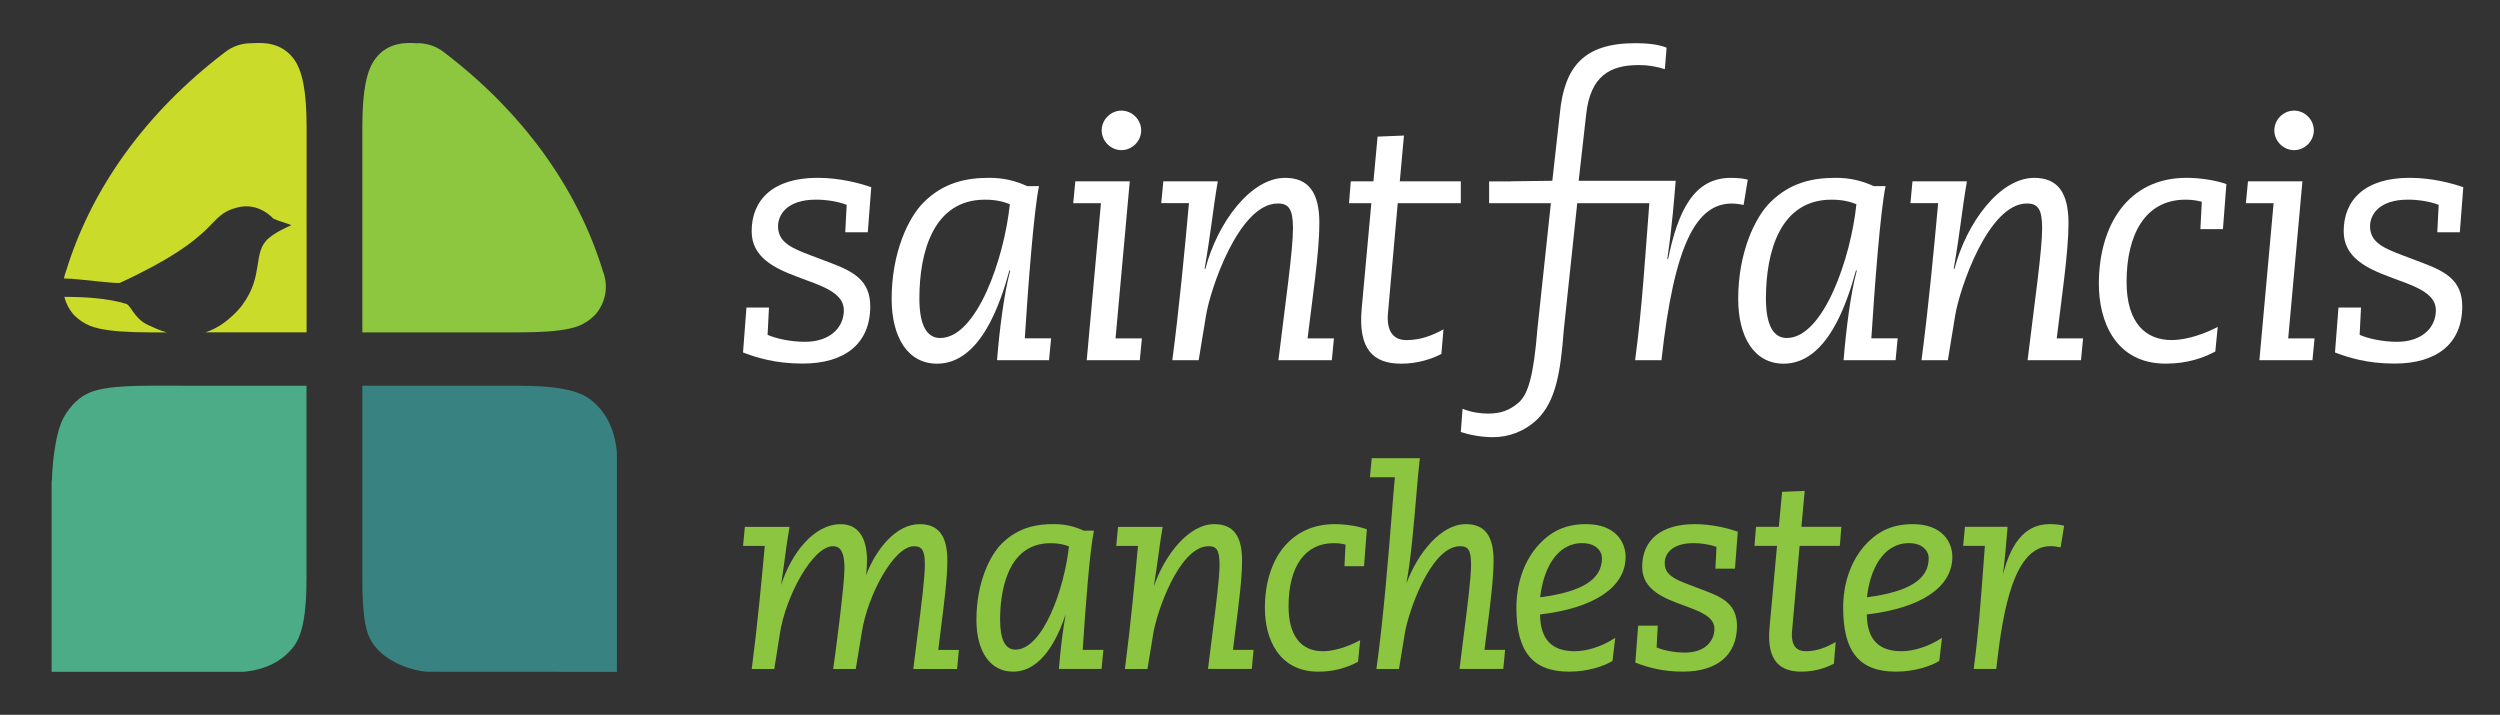 <?xml version="1.0" encoding="utf-8"?>
<!-- Generator: Adobe Illustrator 26.1.0, SVG Export Plug-In . SVG Version: 6.00 Build 0)  -->
<svg version="1.1" id="Layer_1" xmlns="http://www.w3.org/2000/svg" xmlns:xlink="http://www.w3.org/1999/xlink" x="0px" y="0px"
	 viewBox="0 0 692.51 198" style="enable-background:new 0 0 692.51 198;" xml:space="preserve">
<rect x="0" y="0" width="692.51" height="198" fill="#333333" stroke="none"/>
<style type="text/css">
	.st0{fill:#FFFFFF;}
	.st1{fill:#8CC540;}
	.st2{fill:#4CAC87;}
	.st3{fill:#388281;}
	.st4{fill:#8DC63F;}
	.st5{fill:none;}
	.st6{fill:#CBDB2A;}
</style>
<path class="st0" d="M206.77,85.18h6.24l-0.39,7.58c2.21,0.96,6.15,1.92,10.37,1.92c7.01,0,10.76-4.03,10.76-8.74
	c0-9.98-25.54-7.3-25.54-21.89c0-8.64,5.86-14.79,18.24-14.79c6.34,0,11.81,1.54,14.89,2.59l-0.96,12.48h-6.24l0.39-7.59
	c-2.21-0.87-5.47-1.44-8.45-1.44c-8.16,0-10.56,4.22-10.56,7.39c0,4.42,3.75,6.05,9.12,8.07l5.57,2.11c6.34,2.4,10.85,4.9,10.85,12
	c0,10.37-7.1,15.84-18.72,15.84c-7.59,0-12.68-1.63-16.52-3.07L206.77,85.18z"/>
<path class="st0" d="M291.16,93.73l-0.58,6.05h-14.4c0.67-8.26,1.92-18.44,3.65-24.78l-0.19-0.19c-2.5,9.12-7.97,25.93-20.07,25.93
	c-8.16,0-12.58-7.39-12.58-17.96c0-12.96,4.7-22.57,8.84-26.7c5.57-5.57,11.91-6.82,18.15-6.82c3.94,0,7.2,0.77,10.56,2.3h3.27
	c-1.44,6.82-3.07,28.33-3.94,42.16H291.16z M260.43,93.63c10.18,0,17.77-22.18,19.3-37.07c-1.92-0.77-4.03-1.25-6.91-1.25
	c-14.21,0-18.15,14.41-18.15,27.37C254.67,89.98,256.68,93.63,260.43,93.63z"/>
<path class="st0" d="M304.97,56.28h-7.68l0.58-6.05h15.08l-3.94,43.5h7.3l-0.58,6.05h-14.7L304.97,56.28z M316.11,36.11
	c0,2.98-2.5,5.48-5.47,5.48s-5.47-2.5-5.47-5.48c0-2.98,2.5-5.47,5.47-5.47S316.11,33.14,316.11,36.11z"/>
<path class="st0" d="M322.25,50.23h15.08c-1.34,7.78-1.82,13.63-3.65,24.2l0.19,0.1c3.36-12.87,12.58-25.26,22.09-25.26
	c6.44,0,9.51,3.94,9.51,12.58c0,7.97-1.92,20.74-3.27,31.88h7.3l-0.58,6.05h-14.79c1.92-15.84,4.03-30.35,4.03-36.59
	c0-5.38-1.25-6.82-4.22-6.82c-10.76,0-18.73,23.81-19.88,31.11l-2.02,12.29h-7.3c2.02-15.46,3.36-29.96,4.61-43.5h-7.68
	L322.25,50.23z"/>
<path class="st0" d="M525.66,93.73l-0.58,6.05h-14.4c0.67-8.26,1.92-18.44,3.65-24.78l-0.19-0.19c-2.5,9.12-7.97,25.93-20.07,25.93
	c-8.16,0-12.58-7.39-12.58-17.96c0-12.96,4.7-22.57,8.84-26.7c5.57-5.57,11.91-6.82,18.15-6.82c3.94,0,7.2,0.77,10.56,2.3h3.27
	c-1.44,6.82-3.07,28.33-3.94,42.16H525.66z M494.93,93.63c10.18,0,17.77-22.18,19.3-37.07c-1.92-0.77-4.03-1.25-6.91-1.25
	c-14.21,0-18.15,14.41-18.15,27.37C489.17,89.98,491.19,93.63,494.93,93.63z"/>
<path class="st0" d="M529.76,50.23h15.08c-1.35,7.78-1.82,13.63-3.65,24.2l0.19,0.1c3.36-12.87,12.58-25.26,22.09-25.26
	c6.43,0,9.51,3.94,9.51,12.58c0,7.97-1.92,20.74-3.26,31.88h7.3l-0.58,6.05h-14.79c1.92-15.84,4.03-30.35,4.03-36.59
	c0-5.38-1.25-6.82-4.22-6.82c-10.75,0-18.72,23.81-19.88,31.11l-2.01,12.29h-7.3c2.01-15.46,3.36-29.96,4.61-43.5h-7.68
	L529.76,50.23z"/>
<path class="st0" d="M609.91,55.89c-1.44-0.38-2.79-0.58-4.51-0.58c-11.33,0-16.33,9.89-16.33,22.76c0,11.62,5.48,16.13,12.48,16.13
	c4.32,0,9.32-1.82,12.77-3.65l-0.67,6.82c-3.26,1.73-7.68,3.36-13.73,3.36c-13.93,0-18.53-11.71-18.53-22.09
	c0-16.23,8.07-29.38,24.29-29.38c3.46,0,7.78,0.58,11.04,1.73l-0.96,12.48h-6.24L609.91,55.89z"/>
<path class="st0" d="M629.8,56.28h-7.68l0.58-6.05h15.08l-3.94,43.5h7.3l-0.58,6.05h-14.7L629.8,56.28z M640.94,36.11
	c0,2.98-2.5,5.48-5.47,5.48s-5.47-2.5-5.47-5.48c0-2.98,2.5-5.47,5.47-5.47S640.94,33.14,640.94,36.11z"/>
<path class="st0" d="M647.77,85.18h6.24l-0.38,7.58c2.21,0.96,6.15,1.92,10.37,1.92c7.01,0,10.75-4.03,10.75-8.74
	c0-9.98-25.54-7.3-25.54-21.89c0-8.64,5.86-14.79,18.24-14.79c6.34,0,11.81,1.54,14.89,2.59l-0.96,12.48h-6.24l0.38-7.59
	c-2.21-0.87-5.47-1.44-8.45-1.44c-8.16,0-10.56,4.22-10.56,7.39c0,4.42,3.75,6.05,9.12,8.07l5.57,2.11c6.34,2.4,10.85,4.9,10.85,12
	c0,10.37-7.11,15.84-18.73,15.84c-7.59,0-12.67-1.63-16.52-3.07L647.77,85.18z"/>
<path class="st0" d="M384.49,86.53l2.69-30.25h17.47v-6.05h-16.9l1.15-12.68l-7.3,0.29l-1.15,12.39h-6.28l-0.48,6.05h6.18
	l-2.69,29.38c-0.96,11.04,3.17,15.08,10.95,15.08c4.8,0,8.74-1.44,11.14-2.69l0.58-6.82c-2.98,1.63-6.24,2.98-10.27,2.98
	C385.64,94.21,384.01,91.33,384.49,86.53z"/>
<path class="st0" d="M479.43,49.27c-10.18,0-14.6,9.03-17.38,22.57l-0.19-0.19c1.44-9.7,1.92-17.19,2.3-21.41l0.01-0.15H437.3
	l2.07-18.34c1.15-10.75,6.63-13.73,14.6-13.73c2.59,0,4.8,0.38,7.2,1.15l0.48-5.96c-2.3-0.96-5.67-1.25-8.64-1.25
	c-14.31,0-19.69,6.53-20.93,19.5L430,50.08l-11.42,0.14l0,0.02h-6.09v6.05h17.11l-3.73,34.85c-1.06,13.06-2.59,18.15-5.28,20.45
	c-2.59,2.21-5.09,2.98-8.45,2.98c-2.11,0-4.7-0.39-7.01-1.34l-0.48,6.43c1.92,0.67,5.38,1.44,8.84,1.44c4.42,0,8.74-1.54,12.29-4.9
	c5.19-4.99,6.53-13.25,7.39-24.78l3.73-35.14h19.97c-1.06,13.35-1.92,28.52-3.94,43.5h7.3c3.55-32.46,9.79-43.4,19.49-43.4
	c1.15,0,2.3,0.19,3.27,0.38l1.15-7.01C482.99,49.46,481.35,49.27,479.43,49.27z"/>
<path class="st1" d="M260.6,174.42c0.89-7,1.82-14.23,1.82-19.11c0-6.91-2.45-10.12-7.71-10.12c-6.4,0-12.01,6.77-14.8,14.13
	c0.16-1.28,0.25-2.69,0.25-4.15c0-6.43-2.58-9.97-7.26-9.97c-7.51,0-13.69,8.07-16.55,16.89c0.43-2.8,0.75-5.18,1.04-7.35
	c0.38-2.82,0.74-5.49,1.26-8.48l0.05-0.31h-12.37l-0.5,5.28h6.02c-0.94,10.17-2.01,21.68-3.58,33.78l-0.04,0.3h6.25l1.54-9.71
	c1.56-10.38,9.11-24.3,14.71-24.3c1.49,0,3.19,0.7,3.19,6.13c0,4.47-2.29,22.03-3.08,27.57l-0.04,0.31h6.25l1.69-10.23
	c1.64-10.38,8.92-23.77,14.41-23.77c2.02,0,3.04,0.78,3.04,5.07c0,3.63-0.93,10.96-2.01,19.44c-0.37,2.94-0.76,6.03-1.15,9.19
	l-0.04,0.3h12.13l0.5-5.28h-5.71C260.12,178.19,260.36,176.31,260.6,174.42z"/>
<path class="st1" d="M302.97,147.31l0.07-0.32h-2.83c-2.75-1.25-5.32-1.81-8.33-1.81c-4.18,0-9.6,0.62-14.41,5.42
	c-3.23,3.23-7,10.69-7,21.11c0,8.84,3.88,14.34,10.12,14.34c8.06,0,12.41-9.34,14.6-15.87c-0.74,4.08-1.4,9.28-1.85,14.83
	l-0.02,0.29h11.82l0.5-5.28h-5.73C300.67,167.99,301.92,152.32,302.97,147.31z M296.1,151.35c-1.26,11.76-7.23,28.6-14.83,28.6
	c-2.82,0-4.24-2.8-4.24-8.31c0-6.37,1.36-21.17,13.95-21.17C292.92,150.46,294.51,150.74,296.1,151.35z"/>
<path class="st1" d="M342.24,174.4c0.89-6.99,1.82-14.21,1.82-19.09c0-6.91-2.45-10.12-7.72-10.12c-7,0-13.63,8.35-16.72,17.23
	c0.51-3.17,0.87-5.8,1.2-8.19c0.36-2.66,0.71-5.17,1.19-7.97l0.05-0.31H309.7l-0.5,5.28h6.02c-0.93,10.1-1.99,21.52-3.58,33.78
	l-0.04,0.3h6.25l1.62-9.86c0.4-2.53,2.09-8.64,4.94-14.25c2.29-4.51,5.95-9.9,10.37-9.9c2.02,0,3.04,0.78,3.04,5.07
	c0,3.63-0.93,10.96-2.01,19.44c-0.37,2.94-0.76,6.03-1.15,9.19l-0.04,0.3h12.13l0.5-5.28h-5.71
	C341.76,178.18,342,176.3,342.24,174.4z"/>
<path class="st1" d="M369.68,145.19c-11.72,0-19.3,9.14-19.3,23.29c0,8.5,3.88,17.57,14.79,17.57c3.93,0,7.49-0.87,10.88-2.67
	l0.13-0.07l0.59-5.98l-0.44,0.23c-1.26,0.66-5.68,2.83-9.88,2.83c-6.13,0-9.51-4.39-9.51-12.37c0-11.16,4.56-17.56,12.52-17.56
	c1.19,0,2.18,0.12,3.26,0.39l-0.3,6h5.42l0.77-10.03l0.01-0.21l-0.19-0.07C376.03,145.71,372.68,145.19,369.68,145.19z"/>
<path class="st1" d="M411.91,174.46c0.9-7.01,1.82-14.25,1.82-19.15c0-6.91-2.45-10.12-7.72-10.12c-6.79,0-13.23,7.86-16.43,16.43
	c1.26-6.85,2.05-16.2,2.71-23.96c0.35-4.18,0.66-7.79,0.98-10.44l0.04-0.3h-13.34l-0.5,5.28h6.92c-0.21,2.09-0.5,5.63-0.85,10.06
	c-0.92,11.52-2.31,28.94-4.23,42.74l-0.04,0.31h6.25l1.62-9.86c0.4-2.53,2.1-8.64,4.94-14.25c2.29-4.52,5.95-9.9,10.37-9.9
	c2.02,0,3.04,0.78,3.04,5.07c0,3.63-0.93,10.96-2.01,19.44c-0.37,2.94-0.76,6.03-1.15,9.19l-0.04,0.3h12.13l0.5-5.28h-5.71
	C411.43,178.2,411.67,176.34,411.91,174.46z"/>
<path class="st1" d="M450.3,154.26c0-4.18-2.87-9.07-10.95-9.07c-5.74,0-9.98,1.98-13.75,6.42c-3.58,4.3-5.55,10.24-5.55,16.72
	c0,12.26,4.52,17.72,14.64,17.72c5.2,0,9.65-1.56,11.87-2.9l0.11-0.07l0.76-6.41l-0.48,0.3c-3.35,2.14-7.38,3.42-10.76,3.42
	c-6.38,0-9.52-3.33-9.59-10.18C441.67,168.44,450.3,162.62,450.3,154.26z M443.75,154.63c0,5.86-5.44,9.3-17.11,10.82
	c0.8-7.31,4.26-15,11.66-15C442.04,150.46,443.75,152.62,443.75,154.63z"/>
<path class="st1" d="M469.45,145.19c-9.25,0-14.56,4.32-14.56,11.85c0,6.44,6.16,8.71,11.6,10.7c4.52,1.66,8.41,3.09,8.41,6.45
	c0,3.27-2.52,6.58-8.16,6.58c-3.28,0-6.23-0.74-7.85-1.41l0.31-6.04h-5.42L453,183.35l-0.01,0.2l0.19,0.07
	c3.36,1.26,7.27,2.42,13.03,2.42c9.49,0,14.94-4.62,14.94-12.68c0-5.89-3.93-7.86-8.68-9.65l-4.36-1.66
	c-4.34-1.63-6.98-2.85-6.98-6.07c0-2.67,2.1-5.53,8.01-5.53c2.16,0,4.62,0.41,6.34,1.04l-0.31,6.03h5.42l0.77-10.03l0.01-0.21
	l-0.19-0.07C478.48,146.3,474.23,145.19,469.45,145.19z"/>
<path class="st1" d="M499.88,136.3l0.03-0.31l-6.26,0.25l-0.91,9.69h-6.32l-0.42,5.28h6.24l-2.08,22.73
	c-0.4,4.56,0.29,7.74,2.09,9.71c1.48,1.61,3.69,2.4,6.76,2.4c4.12,0,7.31-1.34,8.85-2.14l0.13-0.07l0.51-5.99l-0.44,0.24
	c-2.08,1.14-4.64,2.3-7.92,2.3c-1.19,0-2.11-0.35-2.74-1.05c-0.87-0.95-1.19-2.53-0.98-4.68l2.08-23.45h11.14l0.42-5.28h-11.06
	L499.88,136.3z"/>
<path class="st1" d="M540.81,154.26c0-4.18-2.87-9.07-10.95-9.07c-5.74,0-9.98,1.98-13.75,6.42c-3.58,4.3-5.55,10.24-5.55,16.72
	c0,12.26,4.52,17.72,14.64,17.72c5.2,0,9.65-1.56,11.87-2.9l0.11-0.07l0.76-6.41l-0.48,0.3c-3.35,2.14-7.38,3.42-10.76,3.42
	c-6.38,0-9.52-3.33-9.59-10.18C532.18,168.44,540.81,162.62,540.81,154.26z M534.26,154.63c0,5.86-5.44,9.3-17.11,10.82
	c0.8-7.31,4.26-15,11.66-15C532.55,150.46,534.26,152.62,534.26,154.63z"/>
<path class="st1" d="M571.54,145.57c-0.99-0.25-2.33-0.39-3.75-0.39c-7.65,0-11.02,6.56-12.97,13.96c0.57-4.45,0.87-8.16,1.09-10.81
	c0.07-0.79,0.13-1.49,0.18-2.11l0.03-0.29h-11.82l-0.5,5.28h6.02c-0.17,2.2-0.34,4.46-0.51,6.77c-0.65,8.77-1.32,17.85-2.55,27.01
	l-0.04,0.3h6.26l0.03-0.24c1.83-16.7,5.04-33.77,15.01-33.77c0.91,0,1.82,0.16,2.5,0.3l0.27,0.06l0.99-6.01L571.54,145.57z"/>
<path class="st2" d="M41.83,106.84c-10.81,0-14.62,0.96-16.75,1.8c-2.99,1.19-5.47,3.53-7.41,6.96c-2.65,4.74-3.26,14.93-3.29,17.56
	H14.3v52.94h53.01l0.25-0.02c6-0.57,10.64-2.9,13.77-6.95l0.05-0.07c2.44-3.25,3.53-9.09,3.53-18.92v-53.3H41.83z"/>
<path class="st3" d="M170.85,125.01c-0.6-6.22-3.04-11.03-7.25-14.3c-3.42-2.67-9.6-3.86-20.04-3.86h-43.19v53.3
	c0,10.2,0.91,13.81,1.71,15.84c1.15,2.87,3.39,5.26,6.68,7.11c2.93,1.64,6.11,2.64,9.43,2.98l52.69,0.03v-60.57L170.85,125.01z"/>
<path class="st4" d="M167.68,77.61L167.68,77.61c-0.14-0.92-0.38-1.8-0.71-2.62c-7.12-23.12-22.31-44.02-43.94-60.48l-0.87-0.64
	c-1.24-0.8-2.58-1.36-3.99-1.65c-0.86-0.18-1.75-0.29-2.64-0.24c-2.95-0.21-7.99-0.33-11.46,4.15c-2.56,3.27-3.7,9.13-3.7,19v56.94
	h43.19c6.39,0,11.03-0.34,14.18-1.04c1.03-0.23,1.84-0.47,2.58-0.76c1.56-0.63,3.01-1.58,4.31-2.84l0.37-0.39
	c1.83-2.14,2.83-4.85,2.83-7.62C167.84,78.66,167.74,78.03,167.68,77.61z"/>
<path class="st5" d="M81.24,16.14c-3.46-4.47-8.44-4.37-11.41-4.17h-0.3c-0.8,0-1.61,0.08-2.4,0.25c-1.41,0.29-2.76,0.85-4,1.65
	l-0.87,0.64C40.64,30.96,25.45,51.87,18.33,74.99c-0.33,0.82-0.57,1.7-0.71,2.62l0,0c-0.06,0.42-0.16,1.05-0.16,1.81
	c0,2.77,1.01,5.48,2.83,7.62l0.37,0.39c1.3,1.25,2.75,2.21,4.36,2.86c0.7,0.27,1.5,0.51,2.54,0.74c3.15,0.7,7.79,1.04,14.18,1.04
	h43.19V35.13C84.92,25.26,83.78,19.4,81.24,16.14z"/>
<g>
	<path class="st6" d="M17.47,79.79c0.07,0,0.14-0.01,0.21-0.01c-0.08-0.02-0.14-0.03-0.22-0.04C17.47,79.76,17.47,79.78,17.47,79.79
		z"/>
	<path class="st6" d="M41.16,90.1c-4.08-1.84-4.77-5.49-6.27-5.95c-5.17-1.58-11.71-1.92-17.07-1.92c0.44,1.75,1.28,3.4,2.47,4.81
		l0.37,0.39c1.3,1.25,2.75,2.21,4.36,2.86c0.7,0.27,1.5,0.51,2.54,0.74c3.15,0.7,7.79,1.04,14.18,1.04h4.46
		C44.39,91.59,42.92,90.89,41.16,90.1z"/>
	<path class="st6" d="M81.24,16.14c-3.46-4.47-8.44-4.37-11.41-4.17h-0.3c-0.8,0-1.61,0.08-2.4,0.25c-1.41,0.29-2.76,0.85-4,1.65
		l-0.87,0.64C40.64,30.96,25.45,51.87,18.33,74.99c-0.27,0.68-0.47,1.41-0.62,2.17c0.59-0.01,1.3,0.01,2.18,0.07
		c3.91,0.29,11.4,1.28,13.27,1.15C62,65.06,56.76,59.73,65.83,57.45c4.94-1.24,8.59,1.69,9.86,3.09c1.44,0.71,3.44,1.16,5.01,1.82
		c-1.91,0.93-4.04,1.8-6.15,3.53c-4.79,3.92-1.27,10.33-7.42,18.56c0.1-0.02-1.37,1.72-1.48,1.76c-2.19,2.32-5.15,4.71-8.76,5.85
		h28.04V35.13C84.92,25.26,83.78,19.4,81.24,16.14z"/>
</g>
</svg>
